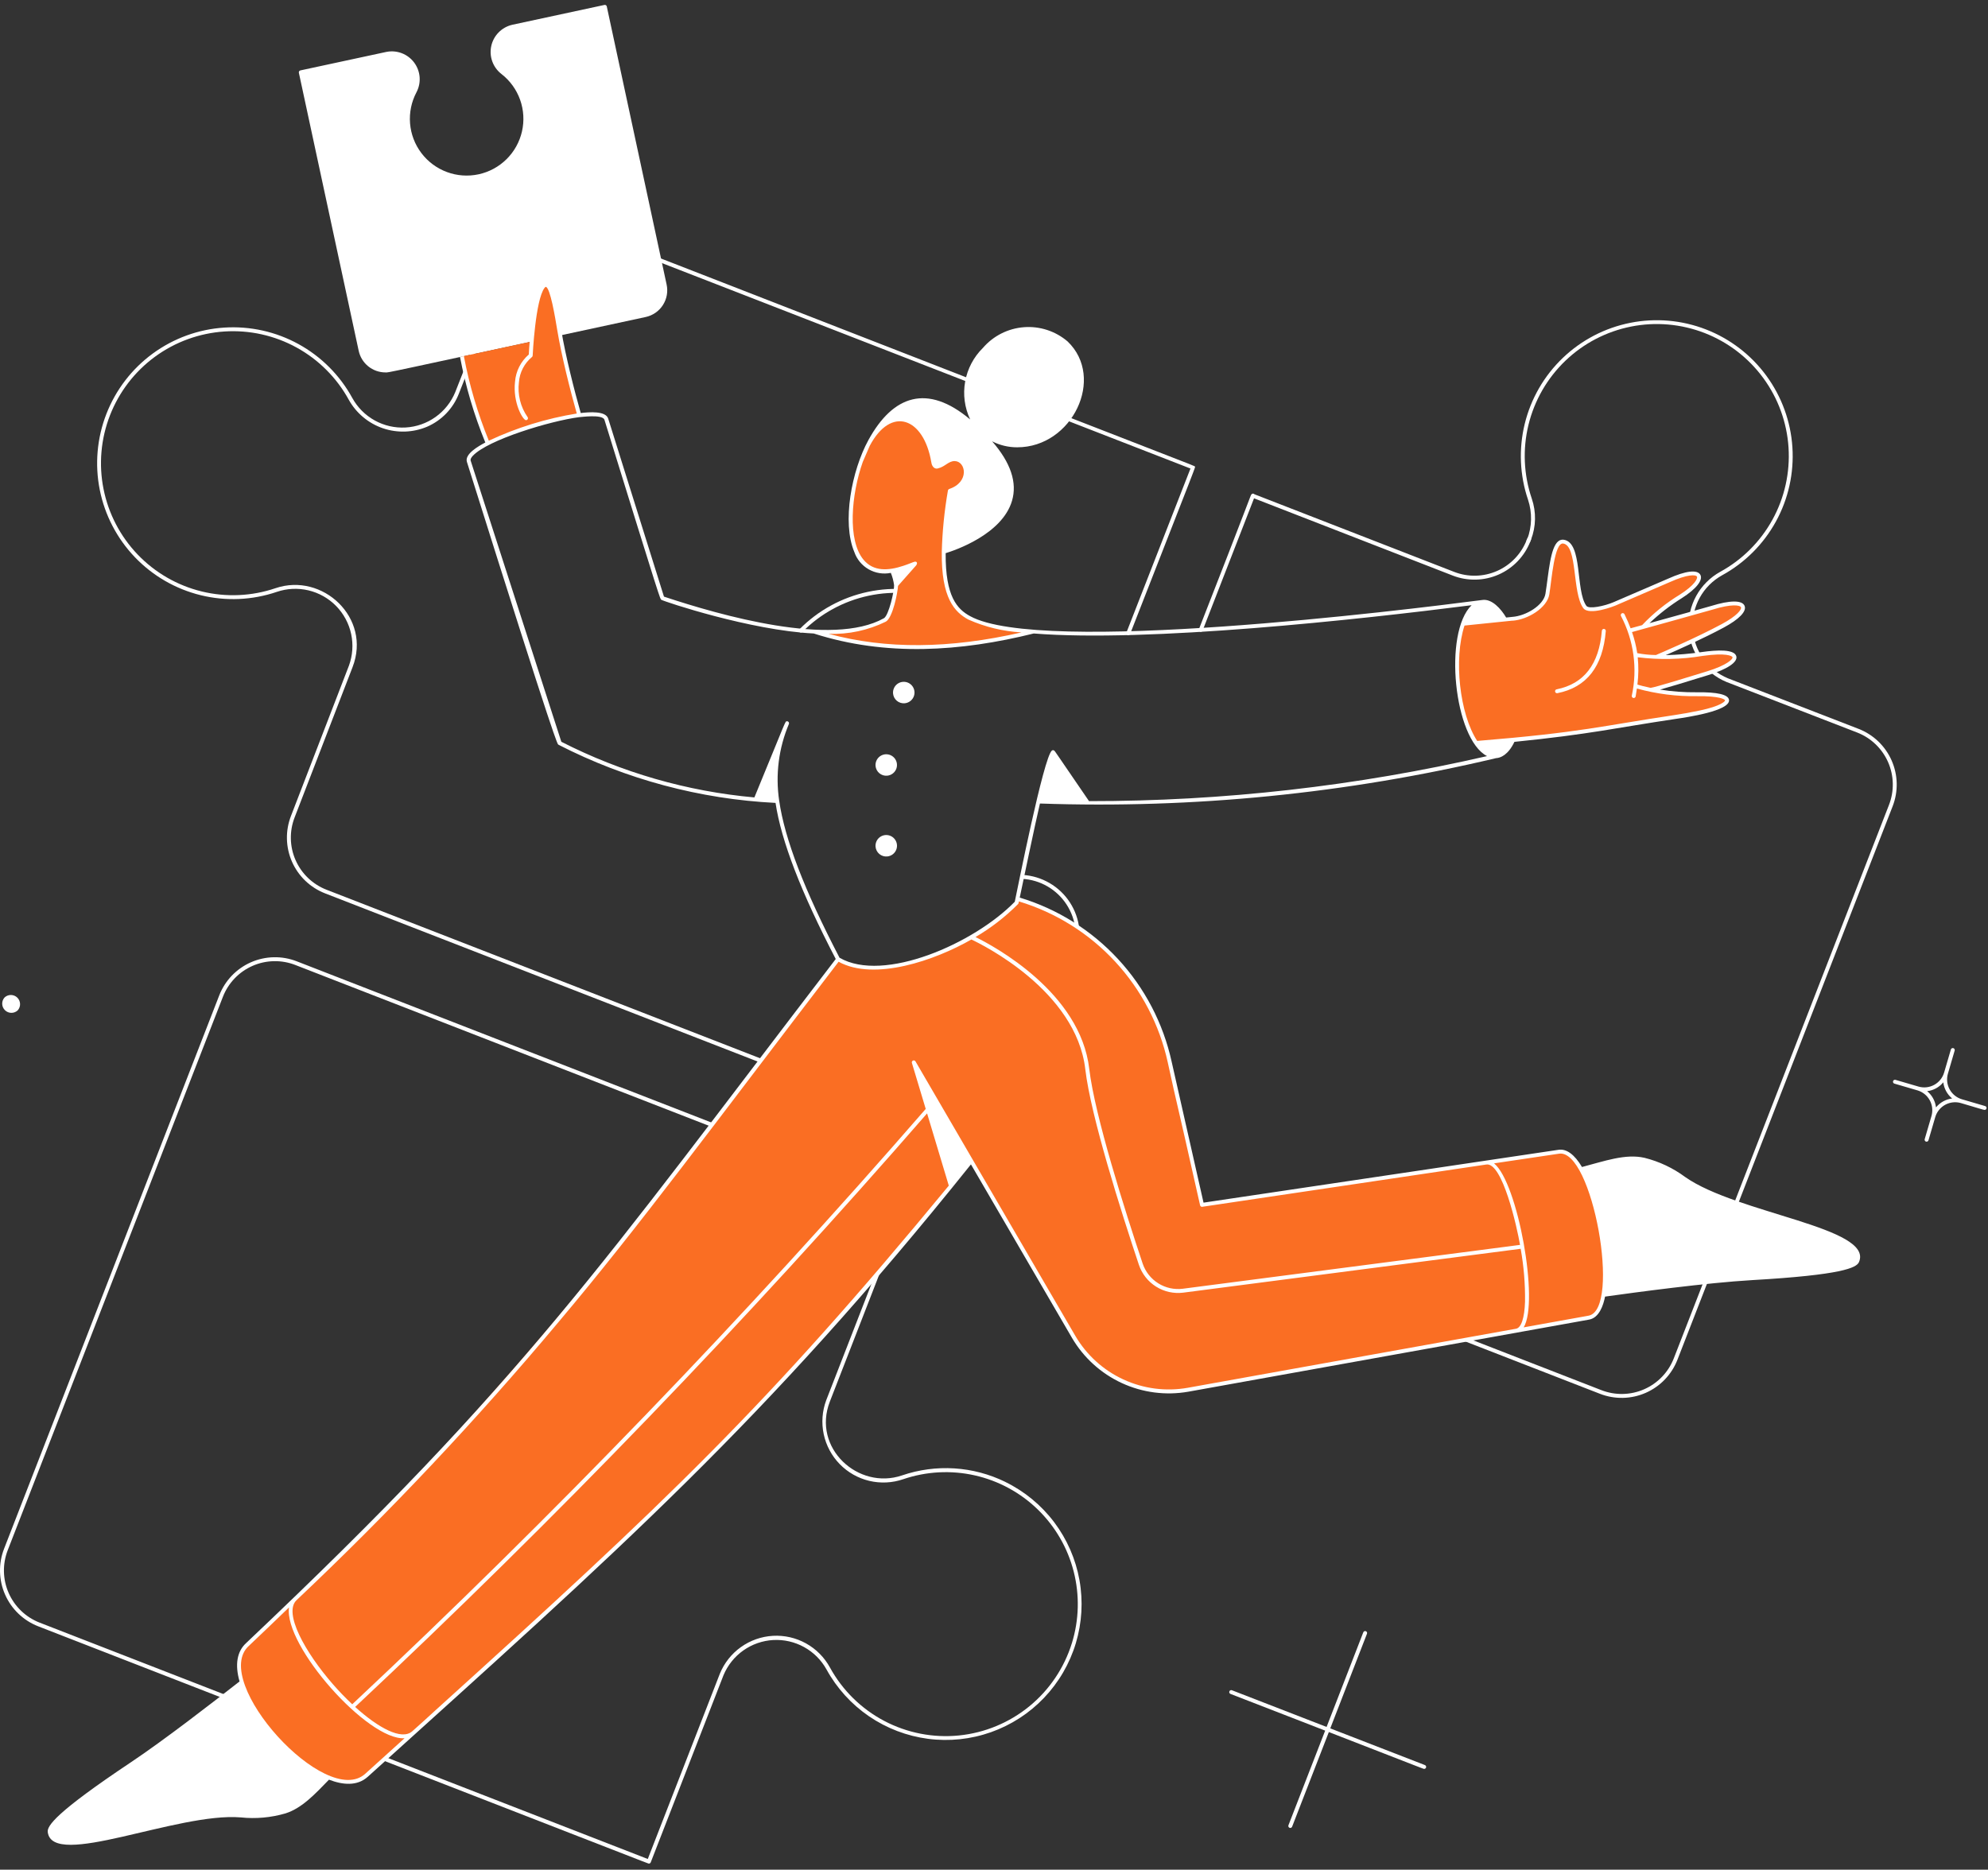 <svg width="219" height="206" viewBox="0 0 219 206" fill="none" xmlns="http://www.w3.org/2000/svg">
<rect x="0" y="0" width="219" height="206" fill="#333333" stroke="none"/>
<path d="M110.755 163.279C107.202 161.539 103.105 161.281 99.362 162.561C94.545 164.202 89.436 159.534 91.415 154.43L100.009 132.322C100.02 132.296 100.025 132.268 100.024 132.239C100.024 132.211 100.017 132.183 100.006 132.157C99.995 132.131 99.978 132.107 99.957 132.088C99.937 132.068 99.913 132.053 99.886 132.043L32.688 105.916C31.881 105.602 31.02 105.449 30.154 105.468C29.288 105.487 28.435 105.676 27.642 106.024C26.849 106.373 26.133 106.875 25.534 107.5C24.935 108.126 24.466 108.864 24.152 109.671L0.446 170.647C-0.186 172.277 -0.145 174.091 0.56 175.691C1.264 177.292 2.574 178.547 4.203 179.183C73.427 206.091 71.37 205.329 71.485 205.329C71.528 205.329 71.571 205.316 71.607 205.291C71.643 205.267 71.671 205.231 71.686 205.191L79.702 184.573C80.158 183.478 80.913 182.534 81.881 181.848C82.849 181.163 83.991 180.764 85.176 180.697C86.36 180.631 87.539 180.9 88.578 181.473C89.617 182.046 90.473 182.9 91.048 183.937C92.181 186.001 93.784 187.769 95.727 189.097C97.671 190.425 99.9 191.276 102.234 191.581C104.568 191.886 106.941 191.637 109.161 190.853C111.38 190.069 113.384 188.773 115.009 187.07C116.633 185.367 117.834 183.305 118.513 181.051C119.191 178.797 119.329 176.415 118.915 174.098C118.5 171.78 117.545 169.594 116.128 167.715C114.71 165.836 112.869 164.317 110.755 163.283V163.279ZM118.08 181.039C117.236 183.769 115.606 186.19 113.394 187.999C111.182 189.808 108.487 190.925 105.644 191.212C102.801 191.498 99.936 190.941 97.408 189.609C94.88 188.277 92.8 186.231 91.428 183.724C90.818 182.608 89.904 181.687 88.792 181.069C87.68 180.451 86.415 180.162 85.144 180.234C83.874 180.306 82.65 180.738 81.615 181.478C80.58 182.218 79.776 183.237 79.297 184.415L71.361 204.823L4.358 178.778C2.837 178.184 1.614 177.012 0.956 175.517C0.298 174.023 0.26 172.328 0.849 170.806L24.555 109.829C24.848 109.074 25.287 108.385 25.846 107.801C26.405 107.216 27.074 106.747 27.815 106.421C28.555 106.095 29.353 105.919 30.162 105.901C30.971 105.884 31.775 106.026 32.529 106.319L99.531 132.374L91.016 154.279C90.572 155.473 90.477 156.768 90.74 158.013C91.004 159.259 91.616 160.404 92.505 161.315C93.394 162.227 94.524 162.867 95.763 163.161C97.002 163.455 98.299 163.391 99.502 162.977C102.041 162.113 104.77 161.968 107.386 162.557C110.002 163.147 112.405 164.449 114.327 166.319C116.25 168.189 117.618 170.554 118.28 173.153C118.943 175.752 118.873 178.483 118.08 181.045V181.039Z" fill="white"/>
<path d="M168.377 59.801C168.342 59.801 168.307 59.792 168.276 59.776C168.245 59.759 168.219 59.736 168.199 59.707C168.179 59.678 168.166 59.644 168.162 59.609C168.158 59.574 168.162 59.539 168.175 59.506L168.251 59.309C168.271 59.255 168.313 59.212 168.365 59.189C168.391 59.178 168.419 59.171 168.448 59.171C168.476 59.17 168.504 59.175 168.531 59.185C168.558 59.196 168.582 59.211 168.602 59.231C168.623 59.25 168.64 59.274 168.651 59.3C168.663 59.326 168.669 59.354 168.669 59.382C168.67 59.411 168.665 59.439 168.655 59.466C168.583 59.652 168.556 59.801 168.377 59.801Z" fill="white"/>
<path d="M204.739 80.304L190.341 74.732C189.246 74.276 188.302 73.52 187.617 72.552C186.932 71.584 186.533 70.443 186.467 69.258C186.4 68.074 186.669 66.895 187.242 65.857C187.815 64.818 188.668 63.962 189.705 63.386C192.206 62.017 194.263 59.962 195.635 57.463C197.008 54.964 197.638 52.125 197.453 49.28C197.267 46.436 196.273 43.703 194.588 41.403C192.903 39.104 190.596 37.333 187.939 36.3C185.282 35.266 182.386 35.013 179.59 35.569C176.793 36.125 174.214 37.468 172.155 39.44C170.096 41.411 168.643 43.93 167.966 46.699C167.289 49.468 167.416 52.373 168.334 55.073C168.801 56.489 168.768 58.022 168.241 59.417C168.213 59.441 168.19 59.471 168.177 59.506C167.583 61.028 166.41 62.252 164.915 62.909C163.42 63.567 161.725 63.605 160.202 63.014L138.191 54.458C138.168 54.432 138.14 54.413 138.109 54.4C138.078 54.388 138.044 54.383 138.01 54.386C137.976 54.389 137.944 54.4 137.915 54.418C137.887 54.435 137.863 54.46 137.845 54.489C137.753 54.604 137.715 54.91 132.071 69.332C132.054 69.385 132.057 69.442 132.081 69.492C132.105 69.543 132.147 69.582 132.198 69.602C132.25 69.622 132.308 69.621 132.359 69.6C132.41 69.579 132.452 69.539 132.474 69.489L138.145 54.904L160.044 63.419C161.674 64.05 163.488 64.009 165.088 63.305C166.688 62.601 167.943 61.291 168.579 59.663C168.592 59.628 168.596 59.59 168.59 59.553C168.619 59.53 168.642 59.5 168.655 59.466C169.216 58.012 169.246 56.407 168.741 54.932C167.849 52.31 167.724 49.488 168.381 46.797C169.038 44.106 170.45 41.659 172.45 39.743C174.451 37.827 176.956 36.523 179.673 35.982C182.389 35.441 185.204 35.688 187.785 36.692C190.366 37.696 192.607 39.417 194.244 41.651C195.881 43.885 196.846 46.541 197.026 49.304C197.205 52.068 196.592 54.826 195.258 57.253C193.924 59.681 191.924 61.677 189.495 63.006C188.385 63.622 187.472 64.538 186.86 65.649C186.247 66.76 185.961 68.022 186.033 69.288C186.105 70.555 186.533 71.775 187.268 72.81C188.002 73.844 189.014 74.651 190.186 75.136L204.583 80.707C205.338 81 206.027 81.439 206.612 81.998C207.197 82.558 207.665 83.227 207.991 83.968C208.317 84.708 208.494 85.506 208.511 86.315C208.529 87.124 208.387 87.928 208.093 88.683L184.388 149.659C184.095 150.414 183.656 151.103 183.096 151.687C182.537 152.272 181.868 152.74 181.127 153.066C180.386 153.392 179.589 153.568 178.78 153.585C177.971 153.603 177.166 153.46 176.412 153.167L109.983 127.342L118.499 105.437C118.873 104.457 119.01 103.402 118.899 102.359C118.789 101.316 118.434 100.313 117.864 99.433C117.294 98.553 116.524 97.819 115.617 97.292C114.71 96.765 113.692 96.459 112.645 96.398C112.616 96.396 112.587 96.399 112.56 96.408C112.533 96.417 112.508 96.431 112.486 96.45C112.464 96.468 112.446 96.491 112.433 96.517C112.42 96.542 112.413 96.57 112.41 96.599C112.408 96.627 112.412 96.656 112.421 96.683C112.43 96.71 112.445 96.736 112.464 96.757C112.483 96.779 112.506 96.796 112.531 96.809C112.557 96.821 112.585 96.829 112.614 96.831C113.593 96.885 114.546 97.171 115.395 97.663C116.244 98.156 116.964 98.841 117.498 99.664C118.033 100.488 118.365 101.425 118.469 102.401C118.572 103.377 118.444 104.363 118.095 105.28L109.5 127.387C109.48 127.441 109.482 127.5 109.505 127.553C109.528 127.605 109.571 127.647 109.625 127.668L176.255 153.568C177.062 153.882 177.923 154.034 178.789 154.016C179.655 153.997 180.508 153.808 181.301 153.459C182.094 153.11 182.81 152.608 183.409 151.982C184.007 151.356 184.476 150.618 184.79 149.81L208.495 88.836C208.809 88.029 208.961 87.168 208.942 86.303C208.923 85.437 208.733 84.584 208.385 83.792C208.036 82.999 207.534 82.284 206.909 81.685C206.283 81.087 205.546 80.618 204.739 80.304Z" fill="white"/>
<path d="M88.075 69.326C90.13 67.25 92.746 65.82 95.603 65.212C98.46 64.604 101.432 64.845 104.154 65.904C104.205 65.926 104.247 65.968 104.269 66.02C104.291 66.072 104.291 66.13 104.271 66.183C104.25 66.235 104.21 66.278 104.159 66.301C104.107 66.324 104.049 66.327 103.996 66.308C101.353 65.279 98.467 65.046 95.693 65.636C92.919 66.227 90.379 67.616 88.384 69.632C88.364 69.652 88.34 69.668 88.314 69.679C88.288 69.69 88.26 69.696 88.231 69.696C88.173 69.697 88.118 69.674 88.077 69.633C88.036 69.593 88.013 69.538 88.013 69.48C88.012 69.423 88.035 69.367 88.075 69.326Z" fill="white"/>
<path d="M131.624 51.409C131.568 51.282 134.594 52.561 64.296 25.165C63.489 24.851 62.628 24.699 61.762 24.718C60.896 24.736 60.043 24.926 59.25 25.275C58.457 25.623 57.741 26.125 57.143 26.751C56.544 27.377 56.075 28.115 55.761 28.922L50.151 43.205C49.7 44.305 48.947 45.255 47.978 45.944C47.01 46.634 45.866 47.035 44.679 47.102C43.492 47.168 42.31 46.897 41.271 46.32C40.231 45.743 39.377 44.883 38.805 43.84C37.436 41.34 35.38 39.283 32.882 37.911C30.383 36.539 27.544 35.908 24.7 36.094C21.855 36.279 19.122 37.273 16.823 38.958C14.523 40.643 12.753 42.95 11.719 45.607C10.686 48.264 10.432 51.16 10.988 53.956C11.544 56.752 12.887 59.331 14.858 61.391C16.83 63.45 19.348 64.903 22.117 65.581C24.886 66.258 27.791 66.13 30.491 65.213C31.616 64.829 32.828 64.771 33.985 65.047C35.142 65.323 36.198 65.92 37.03 66.771C37.861 67.622 38.435 68.691 38.684 69.854C38.933 71.017 38.848 72.227 38.438 73.344L32.055 89.9C31.741 90.707 31.589 91.569 31.609 92.434C31.628 93.3 31.818 94.154 32.167 94.947C32.517 95.739 33.019 96.455 33.645 97.053C34.272 97.651 35.01 98.12 35.818 98.433L83.711 117.055C83.765 117.076 83.824 117.075 83.877 117.051C83.93 117.028 83.971 116.985 83.992 116.931C84.012 116.878 84.011 116.818 83.988 116.765C83.965 116.713 83.921 116.672 83.868 116.651L35.968 98.03C35.214 97.737 34.525 97.298 33.941 96.739C33.356 96.18 32.888 95.511 32.562 94.77C32.235 94.03 32.059 93.233 32.041 92.424C32.023 91.615 32.165 90.811 32.458 90.057L38.839 73.503C40.95 68.07 35.52 63.044 30.351 64.806C27.729 65.697 24.907 65.822 22.217 65.165C19.526 64.508 17.08 63.096 15.164 61.096C13.249 59.096 11.944 56.59 11.404 53.874C10.863 51.158 11.11 48.344 12.114 45.763C13.118 43.182 14.838 40.941 17.072 39.304C19.306 37.668 21.961 36.703 24.724 36.523C27.488 36.343 30.245 36.956 32.673 38.29C35.1 39.624 37.096 41.623 38.425 44.052C39.248 45.523 40.584 46.639 42.178 47.185C43.773 47.73 45.513 47.668 47.064 47.01C47.858 46.663 48.575 46.162 49.174 45.536C49.773 44.91 50.242 44.172 50.554 43.364L56.162 29.081C56.455 28.327 56.894 27.638 57.453 27.053C58.012 26.468 58.681 26 59.422 25.674C60.162 25.348 60.96 25.171 61.769 25.153C62.578 25.136 63.382 25.278 64.136 25.571L131.143 51.622L124.092 69.687C124.072 69.741 124.073 69.8 124.096 69.853C124.119 69.905 124.163 69.947 124.216 69.967C124.27 69.988 124.33 69.987 124.382 69.964C124.435 69.94 124.476 69.897 124.497 69.844C132.152 50.25 131.681 51.538 131.624 51.409Z" fill="white"/>
<path d="M171.682 126.903L132.416 132.751C132.416 132.751 129.36 119.319 128.852 116.996C126.082 104.365 115.118 100.05 112.075 99.086C112.044 99.214 112.017 99.343 111.992 99.466C107.145 104.471 97.018 108.486 92.323 105.686C70.188 134.596 56.526 153.494 27.263 181.19C22.771 185.361 35.871 199.693 40.384 195.588C74.458 164.814 85.167 154.624 106.999 127.925L118.278 147.291C119.529 149.438 121.41 151.148 123.665 152.19C125.921 153.232 128.442 153.555 130.887 153.116L175.017 145.177C178.995 144.49 175.68 126.174 171.682 126.903Z" fill="#FA6E23"/>
<path d="M188.573 66.964C187.89 67.178 181.426 68.935 181.008 69.096C182.235 67.782 183.634 66.639 185.167 65.701C188.238 63.742 187.756 62.182 183.866 63.935C183.441 64.131 179.113 65.986 177.83 66.539C177.04 66.875 175.005 67.46 174.583 66.866C173.353 65.155 174.094 59.962 172.239 59.672C171.038 59.484 170.847 63.036 170.463 65.445C170.233 66.836 168.202 68.063 166.606 68.172C166.563 68.172 167.17 68.122 161.176 68.725C159.909 72.374 160.513 78.764 162.622 81.864L166.685 81.533C175.278 80.659 177.765 80.007 184.55 78.999C191.946 77.898 191.506 76.428 186.92 76.493C185.206 76.514 183.494 76.352 181.814 76.008C182.143 76.008 184.87 75.18 188.144 74.165C192.033 72.958 192.265 71.381 187.546 72.052C185.861 72.307 184.158 72.42 182.455 72.39C182.702 72.284 186.739 70.584 189.777 68.951C193.193 67.115 192.618 65.707 188.573 66.964Z" fill="#FA6E23"/>
<path d="M113.859 69.583C105.212 71.731 97.082 71.969 89.677 69.583C93.824 69.79 96.147 69.049 97.479 68.304C98.076 67.549 98.464 66.65 98.604 65.698C98.744 64.746 98.631 63.773 98.276 62.879C92.813 63.74 93.08 55.786 94.848 50.8L95.62 49.02C98.076 44.38 101.941 45.773 102.807 50.894C102.886 51.47 103.219 51.432 103.279 51.393C103.625 51.294 103.949 51.13 104.233 50.909C106.268 49.498 107.668 53.065 104.635 54.081C104.248 56.293 104.023 58.53 103.962 60.774C103.89 65.842 105.324 67.281 106.769 68.066C109.016 69.014 111.421 69.529 113.859 69.583Z" fill="#FA6E23"/>
<path d="M218.684 121.865L216.135 121.12C215.847 121.036 215.579 120.896 215.345 120.708C215.111 120.52 214.917 120.288 214.773 120.025C214.629 119.762 214.538 119.473 214.506 119.175C214.474 118.877 214.501 118.575 214.586 118.288L215.331 115.74C215.343 115.686 215.334 115.629 215.306 115.582C215.278 115.534 215.233 115.499 215.18 115.483C215.127 115.468 215.07 115.473 215.02 115.498C214.971 115.523 214.933 115.566 214.914 115.618L214.169 118.165C214.085 118.453 213.945 118.722 213.758 118.956C213.57 119.19 213.338 119.384 213.075 119.528C212.812 119.672 212.523 119.763 212.225 119.796C211.927 119.828 211.625 119.801 211.338 119.717L208.789 118.972C208.735 118.962 208.68 118.972 208.634 119.001C208.588 119.03 208.555 119.075 208.54 119.127C208.526 119.179 208.531 119.235 208.556 119.283C208.581 119.331 208.623 119.369 208.673 119.388L211.221 120.133C211.509 120.217 211.777 120.357 212.011 120.544C212.245 120.732 212.439 120.964 212.583 121.227C212.727 121.49 212.818 121.779 212.85 122.077C212.882 122.375 212.856 122.676 212.772 122.964L212.026 125.513C212.01 125.568 212.017 125.627 212.044 125.678C212.072 125.728 212.118 125.766 212.173 125.782C212.228 125.798 212.288 125.792 212.338 125.764C212.388 125.737 212.426 125.69 212.442 125.635L213.188 123.085C213.359 122.504 213.753 122.015 214.283 121.724C214.814 121.434 215.439 121.366 216.02 121.536C218.043 122.129 218.513 122.29 218.628 122.29C218.681 122.289 218.731 122.27 218.769 122.235C218.808 122.201 218.833 122.153 218.84 122.102C218.847 122.05 218.835 121.998 218.806 121.954C218.777 121.911 218.734 121.879 218.684 121.865ZM213.27 122.003C213.187 121.307 212.838 120.67 212.297 120.224C212.993 120.14 213.63 119.791 214.075 119.249C214.16 119.946 214.509 120.583 215.05 121.029C214.354 121.115 213.718 121.466 213.273 122.008L213.27 122.003Z" fill="white"/>
<path d="M73.435 31.348L66.844 0.71C66.838 0.682 66.827 0.655 66.81 0.632C66.794 0.608 66.773 0.588 66.749 0.573C66.725 0.558 66.699 0.547 66.671 0.542C66.643 0.537 66.614 0.538 66.586 0.544L56.422 2.732C55.857 2.864 55.34 3.153 54.932 3.566C54.524 3.98 54.242 4.5 54.118 5.068C53.994 5.635 54.033 6.226 54.232 6.772C54.43 7.318 54.779 7.796 55.238 8.151C56.179 8.881 56.892 9.865 57.293 10.986C57.694 12.107 57.766 13.319 57.502 14.48C57.237 15.641 56.647 16.702 55.8 17.539C54.953 18.376 53.885 18.954 52.721 19.205C51.557 19.455 50.346 19.369 49.23 18.954C48.113 18.54 47.138 17.816 46.42 16.866C45.701 15.917 45.268 14.783 45.172 13.596C45.076 12.409 45.321 11.22 45.878 10.167C46.149 9.654 46.27 9.075 46.226 8.496C46.181 7.918 45.974 7.363 45.628 6.898C45.282 6.432 44.81 6.074 44.269 5.865C43.727 5.656 43.138 5.605 42.569 5.718L33.089 7.758C33.033 7.77 32.984 7.804 32.953 7.852C32.922 7.9 32.911 7.958 32.923 8.014L39.514 38.653C39.66 39.326 40.031 39.929 40.566 40.362C41.102 40.795 41.769 41.032 42.458 41.033C42.93 41.033 40.99 41.419 71.124 34.929C71.511 34.846 71.878 34.687 72.204 34.462C72.53 34.237 72.808 33.95 73.022 33.618C73.237 33.285 73.384 32.913 73.455 32.524C73.525 32.134 73.519 31.735 73.435 31.348Z" fill="white"/>
<path d="M63.817 45.747C63.03 43.011 62.24 39.663 61.936 38.218C61.543 36.351 60.873 30.19 59.808 31.599C59.027 32.636 58.771 35.861 58.599 37.619L50.888 39.278C51.506 42.56 52.461 45.769 53.737 48.854C56.928 47.333 60.324 46.286 63.817 45.747Z" fill="#FA6E23"/>
<path d="M156.971 194.475L146.543 190.431L150.587 180.003C150.597 179.976 150.602 179.948 150.601 179.92C150.601 179.891 150.594 179.863 150.583 179.837C150.571 179.811 150.555 179.787 150.534 179.768C150.514 179.748 150.489 179.733 150.463 179.722C150.436 179.712 150.408 179.707 150.379 179.708C150.351 179.708 150.323 179.715 150.297 179.726C150.271 179.738 150.247 179.754 150.228 179.775C150.208 179.795 150.193 179.82 150.182 179.846L146.138 190.274L135.711 186.23C135.657 186.209 135.598 186.21 135.545 186.233C135.492 186.256 135.451 186.299 135.43 186.353C135.409 186.406 135.41 186.466 135.433 186.519C135.456 186.572 135.5 186.613 135.553 186.634L145.982 190.679L141.936 201.106C141.926 201.133 141.921 201.161 141.922 201.19C141.923 201.218 141.929 201.246 141.94 201.272C141.952 201.298 141.968 201.322 141.989 201.341C142.009 201.361 142.034 201.377 142.06 201.387C142.087 201.397 142.115 201.402 142.144 201.401C142.172 201.401 142.2 201.394 142.226 201.383C142.252 201.372 142.276 201.355 142.295 201.334C142.315 201.314 142.33 201.29 142.341 201.263L146.386 190.836C156.919 194.92 156.778 194.895 156.893 194.895C156.943 194.894 156.991 194.876 157.029 194.843C157.068 194.811 157.094 194.766 157.103 194.717C157.112 194.668 157.104 194.617 157.08 194.573C157.056 194.529 157.018 194.494 156.971 194.475Z" fill="white"/>
<path d="M0.499 109.904C0.325 110.099 0.233 110.354 0.242 110.616C0.252 110.877 0.362 111.125 0.55 111.307C0.737 111.49 0.988 111.593 1.25 111.595C1.512 111.597 1.764 111.498 1.954 111.318C2.128 111.122 2.22 110.867 2.211 110.606C2.201 110.344 2.091 110.097 1.903 109.914C1.716 109.732 1.465 109.629 1.203 109.627C0.941 109.625 0.689 109.724 0.499 109.904Z" fill="white"/>
<path d="M171.566 76.373C174.791 75.735 176.577 73.431 176.895 69.528C176.9 69.471 176.882 69.414 176.844 69.37C176.807 69.326 176.754 69.299 176.697 69.294C176.64 69.29 176.583 69.308 176.539 69.345C176.495 69.382 176.468 69.435 176.463 69.492C176.164 73.178 174.488 75.352 171.481 75.948C171.425 75.959 171.375 75.992 171.344 76.04C171.312 76.088 171.3 76.146 171.311 76.203C171.322 76.259 171.355 76.309 171.403 76.341C171.451 76.373 171.509 76.384 171.566 76.373Z" fill="white"/>
<path d="M185.638 129.68C184.301 128.69 182.781 127.973 181.167 127.569C179.065 127.086 176.757 127.931 174.273 128.579C173.444 127.184 172.546 126.531 171.651 126.689L132.582 132.507L129.064 116.95C128.132 112.726 126.09 108.826 123.15 105.653C120.21 102.479 116.476 100.147 112.335 98.897C112.575 97.767 114.052 90.656 114.561 88.531C131.459 89.118 148.36 87.436 164.811 83.531C165.289 83.509 166.138 83.192 166.83 81.737C175.273 80.886 177.888 80.208 184.582 79.212C185.801 79.032 190.607 78.334 190.47 77.122C190.403 76.529 189.203 76.243 186.918 76.275C185.563 76.291 184.209 76.192 182.871 75.979C183.755 75.736 185.337 75.263 188.207 74.374C190.28 73.733 191.423 72.967 191.279 72.325C191.096 71.507 189.132 71.609 187.516 71.837C186.185 72.035 184.844 72.15 183.499 72.183C184.933 71.56 187.679 70.332 189.879 69.149C191.598 68.228 192.437 67.349 192.183 66.746C191.918 66.114 190.578 66.121 188.507 66.764C188.154 66.879 184.285 67.947 181.712 68.658C182.805 67.619 184.002 66.692 185.282 65.894C186.85 64.898 187.63 63.916 187.316 63.336C186.989 62.731 185.704 62.882 183.775 63.751C183.46 63.895 177.744 66.351 177.744 66.351C176.735 66.781 175.036 67.138 174.757 66.752C173.533 65.047 174.381 59.8 172.272 59.469C172.168 59.452 172.063 59.457 171.961 59.483C171.86 59.509 171.765 59.556 171.683 59.62C170.762 60.311 170.605 63.191 170.248 65.421C170.039 66.707 168.077 67.866 166.605 67.967C166.565 67.967 166.436 67.98 165.92 68.039C165.355 67.084 164.345 65.942 163.284 66.107C154.541 67.242 114.64 72.174 106.871 67.888C105.447 67.113 104.137 65.732 104.175 60.948C105.17 60.644 110.381 58.889 111.481 55.189C112.08 53.183 111.343 50.974 109.293 48.624C110.151 49.063 111.102 49.289 112.066 49.283C118.128 49.283 121.793 41.63 117.61 37.622C116.277 36.482 114.547 35.917 112.799 36.05C111.05 36.183 109.425 37.003 108.28 38.331C107.258 39.337 106.573 40.637 106.321 42.049C106.069 43.462 106.262 44.917 106.873 46.215C102.164 42.254 98.381 43.533 95.667 48.482C93.824 51.841 92.731 57.534 94.111 60.816C94.388 61.622 94.949 62.301 95.69 62.724C96.43 63.148 97.299 63.289 98.135 63.119C98.314 63.556 98.434 64.014 98.493 64.482C98.527 65.077 97.904 67.822 97.37 68.118C91.646 71.321 79.377 67.806 73.143 65.736L67.001 46.126C66.729 45.244 64.892 45.402 63.975 45.507C63.284 43.088 62.302 39.228 61.824 36.351C61.323 33.342 60.942 31.357 60.233 31.182C58.786 30.821 58.33 37.566 58.253 39.06C57.373 39.821 56.828 40.896 56.736 42.055C56.474 44.359 57.599 46.296 57.944 46.296C57.985 46.296 58.025 46.284 58.06 46.262C58.095 46.24 58.123 46.209 58.14 46.172C58.158 46.134 58.164 46.093 58.159 46.052C58.154 46.011 58.137 45.973 58.111 45.941C57.334 44.822 56.998 43.456 57.166 42.105C57.207 41.571 57.354 41.052 57.6 40.577C57.846 40.102 58.184 39.681 58.596 39.34C58.621 39.321 58.641 39.297 58.656 39.269C58.67 39.241 58.678 39.21 58.68 39.179C58.68 39.119 58.979 33.054 59.98 31.73C60.056 31.629 60.116 31.599 60.129 31.602C60.615 31.718 61.144 34.897 61.396 36.423C61.866 39.24 62.809 42.988 63.538 45.562C60.185 46.105 56.924 47.113 53.849 48.557C52.622 45.551 51.701 42.429 51.1 39.239L50.676 39.324C51.285 42.553 52.219 45.712 53.463 48.753C52.672 49.174 51.167 50.035 51.436 50.891C61.572 83.154 61.404 81.928 61.514 82.044L61.554 82.071C68.972 85.868 77.112 88.046 85.434 88.463C86.071 92.676 88.242 98.306 92.067 105.663C65.88 139.84 58.075 151.739 27.118 181.027C26.108 181.948 25.858 183.408 26.39 185.259C23.422 187.589 18.032 191.756 14.411 194.172C6.14 199.694 5.176 201.177 5.26 201.853C5.763 205.977 19.523 199.664 26.521 200.24C28.176 200.415 29.849 200.265 31.447 199.799C33.297 199.216 34.761 197.6 36.242 196.083C37.739 196.659 39.343 196.828 40.526 195.753C68.043 170.908 84.231 156.671 106.96 128.291L118.089 147.403C119.366 149.585 121.281 151.322 123.576 152.383C125.87 153.443 128.435 153.774 130.924 153.333L175.052 145.393C176.175 145.202 176.635 143.786 176.815 142.859C180.156 142.39 188.058 141.327 193.008 141.042C202.934 140.473 204.516 139.683 204.787 139.057C206.439 135.24 191.367 133.714 185.638 129.68ZM128.64 117.043C129.907 122.859 129.148 119.176 132.203 132.798C132.214 132.846 132.241 132.889 132.279 132.919C132.318 132.95 132.365 132.967 132.414 132.967L163.732 128.306C165.502 128.008 167.113 135.192 167.448 137.161L130.305 141.991C129.36 142.112 128.402 141.901 127.594 141.395C126.786 140.889 126.179 140.118 125.875 139.215C123.935 133.41 120.591 122.903 119.991 117.755C119.009 109.347 109.509 104.25 107.463 103.243C109.174 102.239 110.748 101.019 112.147 99.612C112.209 99.549 112.21 99.474 112.244 99.317C116.306 100.547 119.967 102.838 122.849 105.954C125.731 109.069 127.73 112.897 128.64 117.043ZM187.577 72.266C190.143 71.901 190.821 72.266 190.856 72.418C190.901 72.617 190.263 73.282 188.079 73.959C186.65 74.401 182.35 75.732 181.833 75.788C181.142 75.644 180.627 75.501 180.38 75.428C180.503 74.428 180.514 73.418 180.414 72.417C182.796 72.712 185.209 72.661 187.577 72.266ZM188.638 67.171C190.736 66.518 191.683 66.662 191.786 66.908C191.88 67.138 191.39 67.837 189.674 68.761C186.776 70.318 182.92 71.957 182.418 72.17C181.727 72.163 181.038 72.094 180.36 71.964C180.24 71.173 180.047 70.395 179.784 69.64C180.305 69.496 188.163 67.318 188.638 67.171ZM166.621 68.389C168.298 68.274 170.434 66.978 170.676 65.478C170.935 63.866 171.23 59.741 172.206 59.886C173.8 60.136 173.181 65.286 174.407 66.993C175.05 67.887 177.887 66.751 177.917 66.738C177.917 66.738 183.638 64.279 183.954 64.133C185.893 63.26 186.811 63.299 186.936 63.529C187.039 63.722 186.714 64.46 185.051 65.517C183.522 66.447 182.125 67.577 180.896 68.878L179.629 69.224C179.442 68.726 179.218 68.212 178.957 67.675C178.931 67.623 178.887 67.584 178.832 67.565C178.778 67.546 178.719 67.55 178.667 67.575C178.615 67.6 178.576 67.645 178.557 67.699C178.538 67.754 178.542 67.813 178.567 67.865C179.987 70.566 180.408 73.682 179.758 76.663C179.752 76.719 179.767 76.774 179.8 76.819C179.833 76.863 179.882 76.893 179.936 76.903C179.991 76.912 180.047 76.9 180.093 76.869C180.14 76.839 180.172 76.791 180.184 76.737C180.236 76.441 180.281 76.15 180.32 75.861C182.469 76.453 184.691 76.737 186.919 76.705C189.453 76.67 190.029 77.058 190.035 77.166C190.041 77.273 189.586 77.789 187.244 78.285C186.286 78.486 185.366 78.653 184.514 78.779C176.355 79.992 174.4 80.682 162.728 81.635C160.79 78.67 160.123 72.592 161.333 68.923C168.324 68.218 166.231 68.406 166.621 68.389ZM97.584 68.493C98.354 68.062 98.895 65.241 98.928 64.549C100.271 63.025 100.73 62.523 100.902 62.318C101.12 62.059 101.011 61.821 100.731 61.896C100.53 61.95 100.177 62.12 99.52 62.338C97.865 62.886 96.231 63.001 95.122 61.665C93.348 59.529 93.762 54.51 95.047 50.886L95.811 49.121C98.159 44.687 101.758 45.993 102.592 50.924C102.677 51.545 103.082 51.712 103.349 51.599C104.107 51.426 104.494 50.782 105.181 50.801C106.401 50.835 106.824 53.119 104.566 53.876L104.539 53.886C104.509 53.902 104.482 53.925 104.462 53.953C104.442 53.98 104.429 54.013 104.424 54.047C104.036 56.269 103.81 58.517 103.748 60.772C103.675 65.927 105.183 67.452 106.667 68.259C108.52 69.084 110.508 69.565 112.534 69.679C104.587 71.494 97.602 71.546 91.288 69.837C93.465 69.913 95.627 69.451 97.584 68.493ZM85.835 88.221C85.409 85.354 85.781 82.425 86.91 79.755C86.921 79.721 86.924 79.685 86.918 79.649C86.912 79.614 86.898 79.581 86.876 79.552C86.854 79.524 86.825 79.502 86.792 79.487C86.759 79.473 86.723 79.467 86.687 79.47C86.466 79.511 86.764 78.972 83.104 87.86C75.688 87.195 68.469 85.114 61.837 81.728L51.85 50.759C51.801 50.601 51.905 50.414 52.088 50.218C53.762 48.444 60.64 46.372 63.799 45.962C63.914 45.972 66.384 45.6 66.587 46.255C72.957 66.837 72.71 65.974 72.858 66.086C73.216 66.294 82.665 69.454 89.637 69.797C97.594 72.352 105.833 71.796 113.877 69.797C126.442 70.796 149.527 68.286 162.114 66.68C158.984 69.704 160.156 81.423 163.813 83.307C149.433 86.616 134.724 88.281 119.969 88.269C116.118 82.654 116.235 82.782 116.138 82.701L116.125 82.691C116.091 82.669 116.052 82.656 116.011 82.655C115.97 82.654 115.93 82.664 115.895 82.684L115.88 82.693C114.959 83.414 112.071 98.04 111.788 99.355C107.296 103.963 97.339 108.339 92.483 105.522C88.609 98.079 86.434 92.417 85.836 88.221H85.835ZM40.238 195.43C35.911 199.362 23.128 185.242 27.409 181.345C28.927 179.907 30.404 178.494 31.84 177.104C31.239 181.308 40.515 191.79 44.565 191.517C43.158 192.793 41.716 194.097 40.238 195.43ZM48.05 188.367C47.184 189.152 46.322 189.96 45.413 190.753C44.235 191.789 41.657 190.361 39.124 188.069C61.223 167.355 82.252 145.528 102.129 122.673L104.521 130.633C84.424 155.023 73.421 165.423 48.05 188.367ZM167.009 146.399L130.842 152.905C128.441 153.331 125.967 153.011 123.753 151.988C121.539 150.965 119.691 149.289 118.459 147.184L100.849 116.94C100.822 116.895 100.779 116.861 100.729 116.845C100.679 116.828 100.625 116.831 100.576 116.852C100.528 116.873 100.489 116.911 100.467 116.959C100.444 117.007 100.44 117.061 100.455 117.112L101.979 122.18C82.053 145.108 60.967 167.002 38.804 187.776C38.062 187.08 37.356 186.348 36.687 185.581C33.598 182.042 31.199 177.7 32.667 176.307C42.882 166.659 52.523 156.422 61.541 145.647C70.377 135.173 78.572 123.993 92.381 105.964C96.328 108.134 103.021 105.801 107.009 103.512C108.189 104.066 118.548 109.156 119.557 117.806C120.161 122.989 123.515 133.532 125.461 139.353C125.796 140.352 126.467 141.204 127.36 141.763C128.253 142.323 129.312 142.555 130.357 142.422L167.518 137.59C167.864 139.513 168.025 141.464 167.999 143.418C167.94 145.208 167.585 146.294 167.009 146.399ZM174.976 144.965L167.849 146.248C169.576 143.434 167.197 130.293 164.586 128.178L171.712 127.117C175.401 126.441 178.642 144.353 174.979 144.965H174.976Z" fill="white"/>
<path d="M99.662 77.485C99.895 77.464 100.117 77.375 100.3 77.229C100.483 77.082 100.618 76.885 100.688 76.662C100.759 76.438 100.761 76.199 100.696 75.974C100.63 75.749 100.5 75.549 100.32 75.398C100.141 75.247 99.921 75.153 99.688 75.128C99.455 75.103 99.22 75.147 99.012 75.255C98.804 75.363 98.633 75.531 98.521 75.736C98.408 75.941 98.359 76.175 98.38 76.409C98.393 76.564 98.437 76.715 98.508 76.852C98.58 76.99 98.678 77.113 98.797 77.213C98.916 77.313 99.054 77.388 99.202 77.435C99.351 77.481 99.507 77.498 99.662 77.485Z" fill="white"/>
<path d="M97.733 85.464C97.966 85.444 98.188 85.355 98.37 85.208C98.553 85.062 98.688 84.865 98.758 84.642C98.828 84.418 98.831 84.18 98.765 83.955C98.7 83.73 98.569 83.53 98.39 83.38C98.211 83.23 97.991 83.136 97.759 83.11C97.526 83.085 97.291 83.129 97.084 83.237C96.876 83.345 96.705 83.512 96.593 83.717C96.48 83.922 96.431 84.156 96.451 84.389C96.465 84.543 96.508 84.694 96.58 84.832C96.652 84.97 96.75 85.093 96.869 85.192C96.988 85.293 97.126 85.368 97.274 85.415C97.422 85.461 97.578 85.478 97.733 85.464Z" fill="white"/>
<path d="M97.733 94.365C97.967 94.344 98.189 94.255 98.371 94.109C98.554 93.962 98.689 93.765 98.76 93.541C98.831 93.318 98.833 93.079 98.768 92.854C98.702 92.629 98.571 92.428 98.392 92.278C98.213 92.127 97.993 92.033 97.76 92.008C97.527 91.982 97.292 92.027 97.084 92.135C96.876 92.243 96.705 92.41 96.593 92.616C96.48 92.821 96.431 93.055 96.451 93.289C96.465 93.444 96.508 93.594 96.58 93.732C96.652 93.87 96.75 93.993 96.869 94.093C96.988 94.193 97.126 94.268 97.274 94.315C97.422 94.361 97.579 94.378 97.733 94.365Z" fill="white"/>
</svg>
